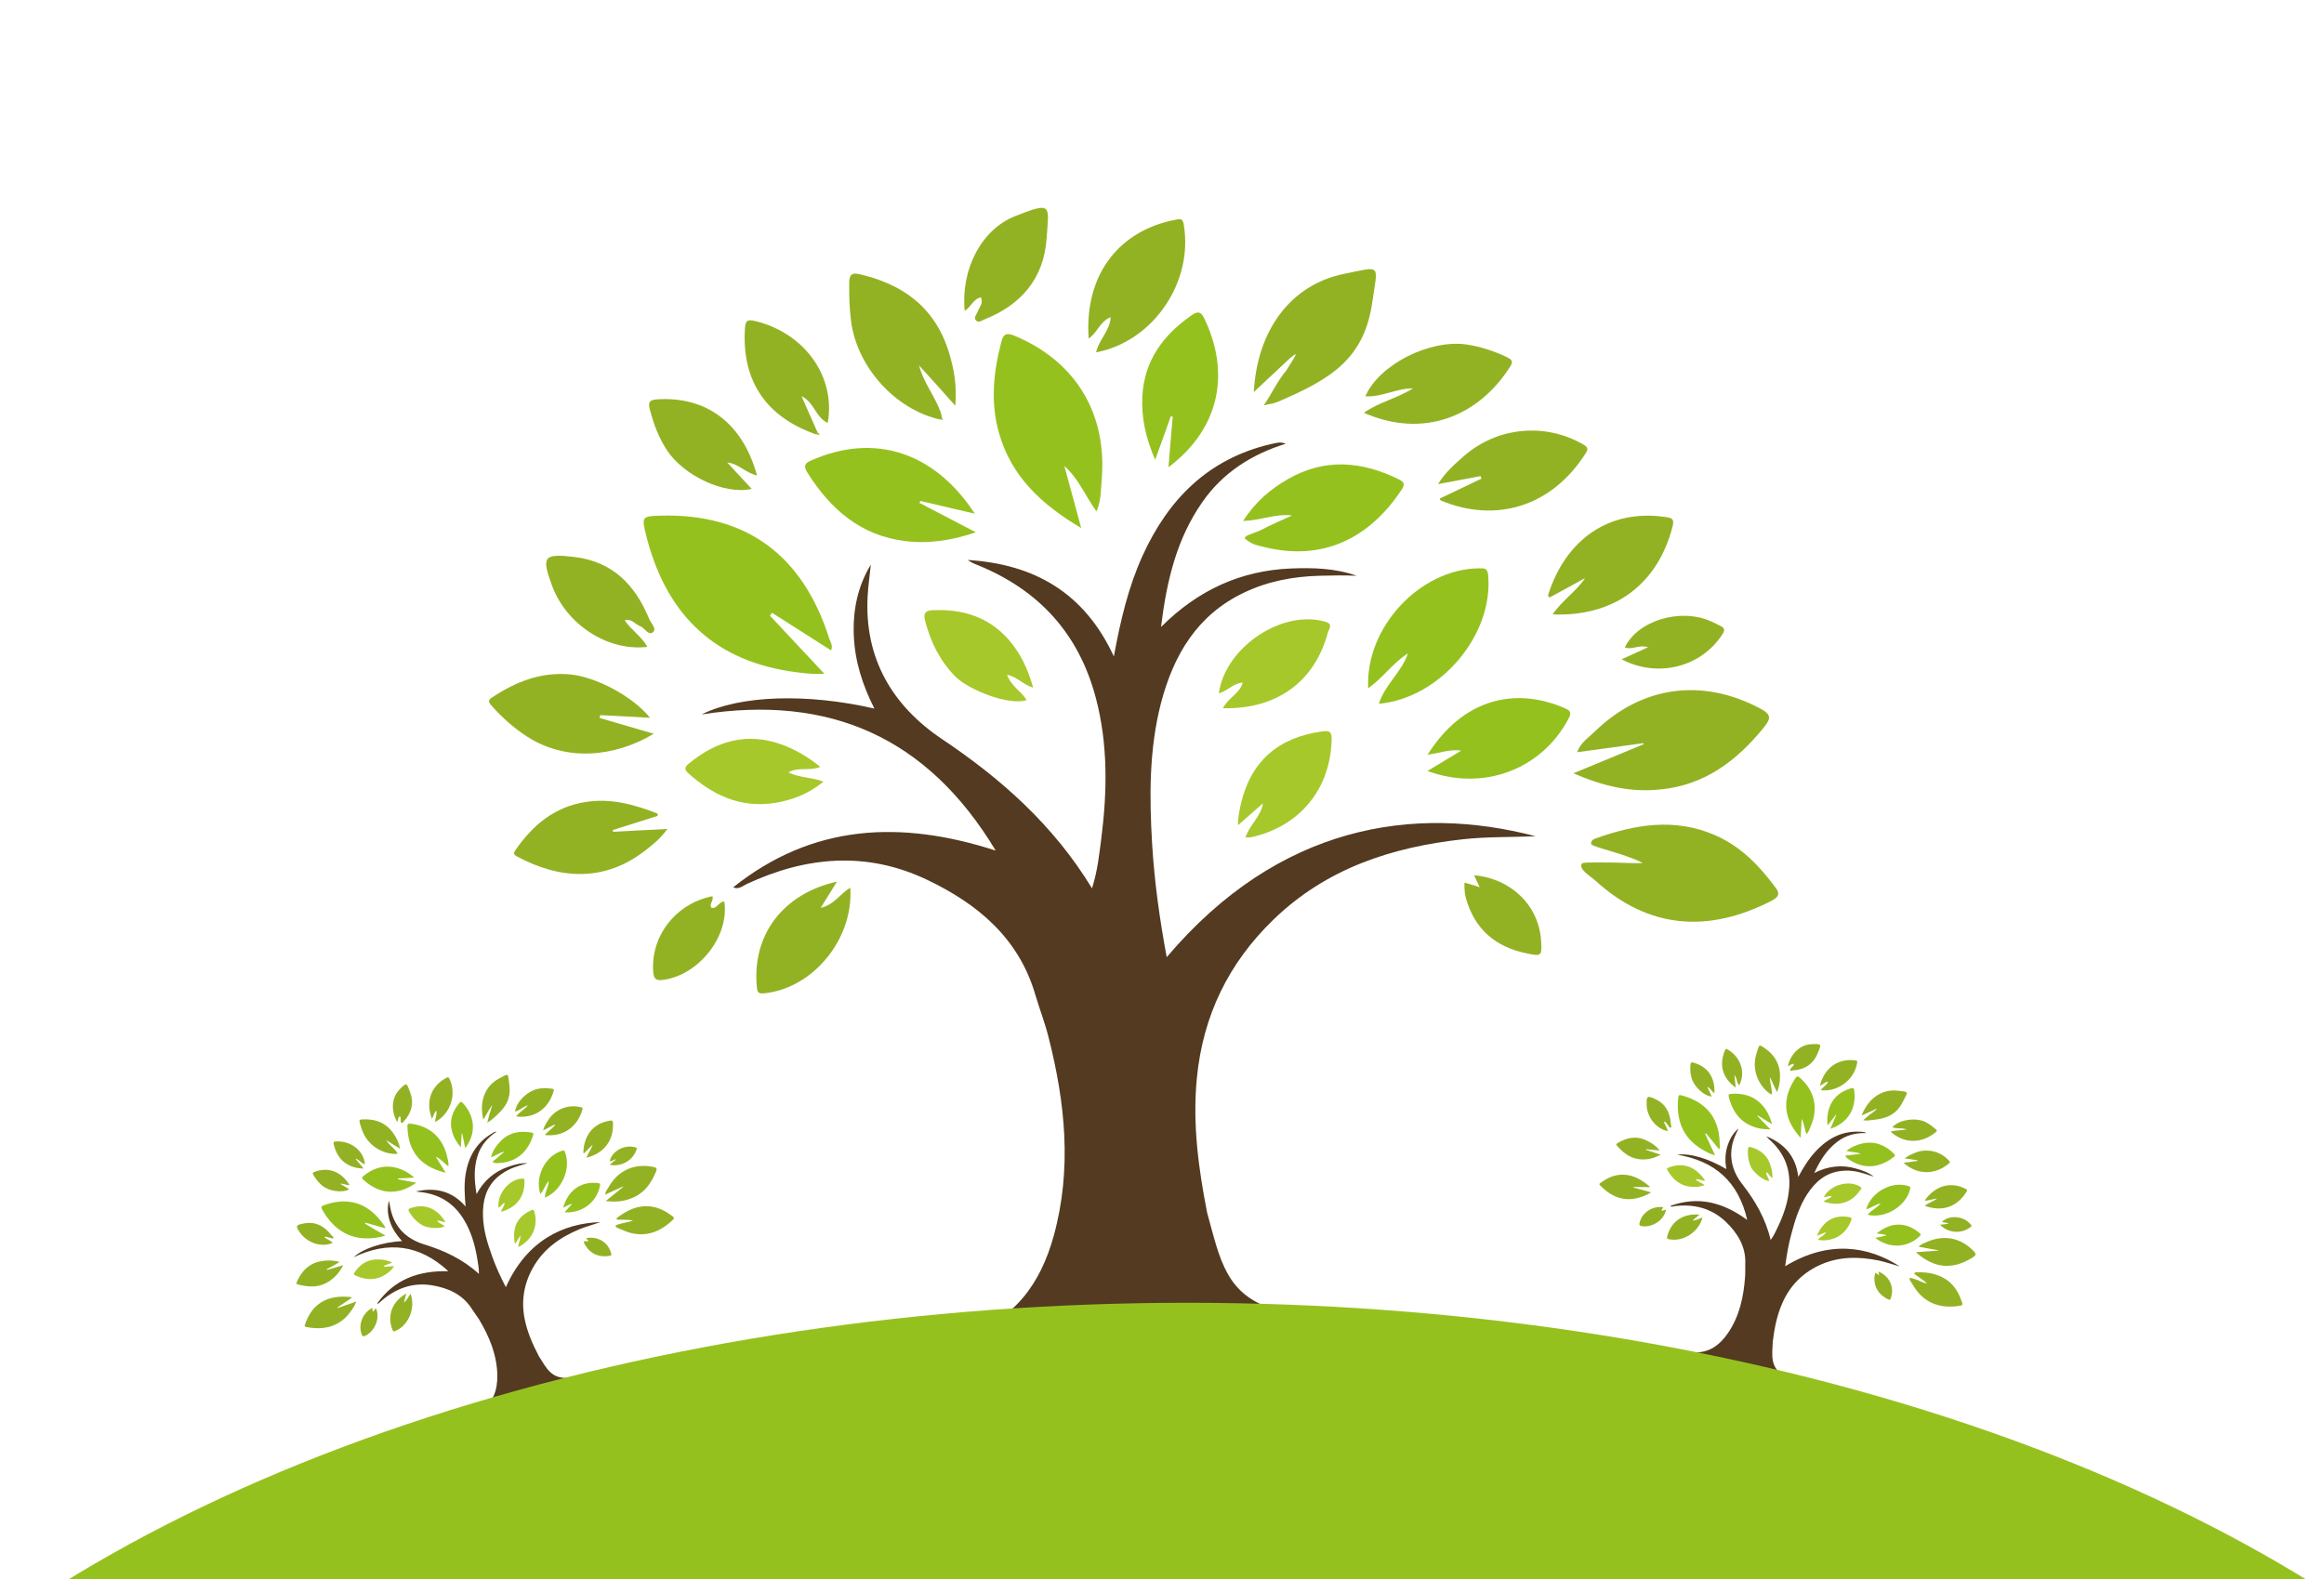 <?xml version="1.0" encoding="UTF-8"?> <!-- Generator: Adobe Illustrator 23.0.3, SVG Export Plug-In . SVG Version: 6.00 Build 0) --> <svg xmlns="http://www.w3.org/2000/svg" xmlns:xlink="http://www.w3.org/1999/xlink" id="Ebene_1" x="0px" y="0px" viewBox="0 0 1310.3 890.5" style="enable-background:new 0 0 1310.3 890.5;" xml:space="preserve"> <style type="text/css"> .st0{fill:#533A20;} .st1{fill:#93B223;} .st2{fill:#95C11F;} .st3{fill:#A7C82B;} </style> <g id="Ebene_3"> </g> <path class="st0" d="M837.7,7.5"></path> <path class="st0" d="M-202.8-136.5"></path> <g> <path class="st0" d="M719.4,738.7c-28.3-8.2-31.4-28-38.8-54.8c-4.9-25-8.3-50.1-5.8-75.8c3.4-35.2,17.8-64.9,43.1-89.4 c29.8-28.9,66.7-41,107-45.4c13.6-1.5,27.3-1.1,40.9-1.7c-68.8-18-144.8-6.4-208,68.2c-4-21.5-6.9-42.5-8.2-63.5 c-1.6-26.8-1.8-53.6,5-79.9c7.1-27,20.3-49.5,46.6-62.1c13.5-6.5,27.9-9.2,42.8-9.6c6.9-0.2,13.9-0.3,20.9,0 c-12.1-4.3-24.6-4.6-37.2-4.1c-28.1,1.2-52.2,12.1-73.1,33c3.2-26.3,8.9-49.9,23.4-70.6c11.6-16.6,27.8-26.8,47-32.8 c-1.5-0.5-2.8-0.7-4.1-0.6c-1.6,0.2-3.1,0.6-4.6,0.9c-35.1,8.3-57.6,31-72.1,62.9c-8,17.6-12.4,36.3-16.2,56.8 c-16.7-36.2-45.2-52.1-82.4-54.4c1.8,1.3,3.8,2.2,5.9,3c34.5,14.1,56.9,38.8,66.4,75c6.8,25.9,6.4,52.2,3.1,78.5 c-1.2,9.2-2.1,18.5-5.3,28.7c-21.8-35.8-51.2-61.8-84.6-84.2c-28-18.8-43.9-45.6-41.9-80.7c0.3-5.9,1.2-11.8,1.8-17.7 c-7.6,12.5-10.2,26.1-9.6,40.2c0.6,14.3,4.9,27.8,11.6,41c-37.9-8.7-75.5-7.6-97.4,3.3c71.7-11.2,127.1,12.5,165.8,76.8 c-53.8-17.4-103.4-14.9-148,20.7c3,1.4,5.2-0.7,7.5-1.8c33.6-15.7,67.8-18.7,101.9-2.4c28.5,13.6,51.7,32.9,61,65 c2.3,7.8,5.3,15.5,7.3,23.4c9.5,37.2,13.4,74.7,3,112.4c-7.4,26.8-22.2,47.7-50.4,56"></path> <g> <path class="st1" d="M370.8,460.1c-8.5,2.7-16.9,5.4-25.3,8c0.1,0.3,0.1,0.6,0.2,1c9.9-0.5,19.8-1.1,30.6-1.6 c-3.7,5.1-7.9,8.6-12.2,11.9c-23.1,18.2-48.6,16.6-72.8,3.5c-2.2-1.2-1.5-2.3-0.6-3.6c9.7-14,22-24.3,39.4-27 c14.3-2.3,27.5,1.4,40.6,6.5C370.7,459.3,370.8,459.7,370.8,460.1z"></path> <path class="st1" d="M366.5,404.8c-9.8-0.5-18.9-1.1-28.1-1.5c-0.1,0.6-0.2,1-0.3,1.6c9.9,2.9,19.8,5.8,30.5,8.9 c-22.2,13.3-49.3,15.7-71.1,1.8c-7.7-4.9-14.5-11-20.6-17.9c-1.7-2-1.6-3,0.6-4.4c13.2-8.8,27.4-14.4,43.7-13 C335.7,381.6,356.6,392.5,366.5,404.8z"></path> <path class="st2" d="M468.6,366.8c-11.4-7.2-22.3-14.2-33.3-21.2c-0.4,0.5-0.8,1.1-1.2,1.6c9.9,10.6,19.8,21.1,30.7,32.8 c-7.8,0.3-13.9-0.6-20-1.5c-44.6-7.1-70-34.3-80.6-77c-2.5-10.1-2.2-10.4,8.3-10.7c48-1.3,80.1,22,95.1,69.5 C468.2,362.1,469.7,363.9,468.6,366.8z"></path> <path class="st2" d="M600.1,262.8c3,11.1,6,22.2,9.5,35c-22.4-13.3-39.3-29-46.3-53.4c-5-17.4-3.2-34.6,1.3-51.7 c1.1-4.4,3-5.2,7.3-3.4c34.6,14.4,52.6,44.1,49.2,81.8c-0.5,5.5-0.2,11.2-2.9,17.3C611.9,279.7,608.3,270.1,600.1,262.8z"></path> <path class="st1" d="M926.2,486.7c-9.3-5.1-29.4-9.2-29.1-10.8c-0.1-2,1.3-2.6,2.4-3c22.3-8,44.7-11.8,67.5-1.9 c14.6,6.4,25.2,17.4,34.4,30c2.5,3.3,0.7,5.3-2.4,6.9c-35.4,18.3-69.3,16.2-99.3-11.1c-3.2-2.9-9.6-6.4-7.9-9.7 c0.2-0.9,7.4-0.7,13.3-0.7C912.3,486.3,919.2,487,926.2,486.7z"></path> <path class="st1" d="M887.1,436.1c14.2-5.9,26.9-11.1,39.6-16.4c-0.1-0.2-0.1-0.4-0.2-0.6c-12.2,1.7-24.4,3.4-37.3,5.1 c1.9-5.3,6.2-8,9.6-11.3c26.7-26.2,60.9-30.8,93.9-13.2c5.9,3.2,5.9,5.4,1.9,10.4c-15.3,18.9-33.5,32.7-58.4,35.1 C919.6,447,903.8,443.4,887.1,436.1z"></path> <path class="st2" d="M549.6,289.7c-11-2.6-20.8-4.9-30.7-7.2c-0.2,0.4-0.3,0.8-0.5,1.1c10.1,5.3,20.2,10.6,31.8,16.6 c-13.9,4.7-26.9,6.6-40.2,4.9c-25-3.2-41.9-18.1-54.8-38.6c-2-3.2-1.9-5.1,1.9-6.7C493.4,243.6,527.3,255.4,549.6,289.7z"></path> <path class="st1" d="M722.6,206.4c-5,4.7-10,9.3-15.7,14.7c1.9-34.8,20.7-60.6,51.1-66.7c21.2-4.3,18.8-5.7,15.8,15.5 c-4.5,32.3-23,43.7-53.1,56.6c-4.1,1.6-3.6,0.9-8.2,2.1c4.5-6.4,7.6-13.6,12.7-19.6c3.2-5.1,3.2-5.1,4.9-8 c0.1-0.4,0.3-0.9,0.5-1.3c-0.5,0.1-1.8,1-3.3,2.3C725.1,204.2,725.4,203.7,722.6,206.4z"></path> <path class="st2" d="M793.8,368.5c-8.5,5.3-14.1,13.9-22.4,19.6c-1.7-34.2,29.1-67.3,62.6-67.6c2.6,0,4.6-0.3,5,3.6 c3.3,33.6-26.7,69.6-61.6,72.8C780.9,386,790.4,378.9,793.8,368.5c0.1-0.2,0.2-0.4,0.3-0.6C794,368.1,793.9,368.3,793.8,368.5z"></path> <path class="st1" d="M518.2,206.1c2.4,9.5,8.8,17.1,12.1,26.2c0.4,1,0.5,2.2,0.8,3.3c-0.3,0.3-0.7,0.7-1,1 c-25.2-5.6-46.6-29.2-50.2-55c-1-7.5-1.2-14.9-1.1-22.4c0.1-3.7,1.1-5.6,5.2-4.7c25.1,5.6,43.4,19,51.1,44.5 c2.8,9.2,4.5,18.5,3.5,29.8C531.3,220.5,524.7,213.3,518.2,206.1l-0.2-0.2L518.2,206.1z"></path> <path class="st2" d="M728.5,290.7c-9.3-1.1-17.7,2.8-27.6,3.1c6.7-10.6,15.4-18,25.4-23.7c20.8-11.9,41.7-10,62.5,0.3 c2.9,1.4,3.4,2.8,1.5,5.7c-18.1,27.4-44.6,40.9-78.3,32.2c-3.5-0.9-5.2-0.8-9.7-4.2c-2.4-1.8,5.6-3.6,8.7-5.2 C716.6,295.9,722.6,293.4,728.5,290.7z"></path> <path class="st1" d="M618,198.7c1.6-7.3,7.8-12.1,8.2-19.8c-6.1,2.4-7.5,8.8-12.4,12c-2.6-37.4,18.5-61.3,49.1-67 c2.5-0.5,3.9-0.9,4.5,2.7C673,158.9,650.3,192.6,618,198.7z"></path> <path class="st2" d="M660.1,234.8c-2.7,7.6-5.4,15.2-8.8,24.5c-5.5-12.7-7.9-24.2-7.2-36.3c1.2-19.6,11.6-33.9,27.2-44.8 c2.8-2,5.3-3.5,7.5,1c14.5,29.7,10.1,61.6-20,84.3c0.8-10.2,1.6-19.4,2.4-28.6C660.8,234.9,660.5,234.9,660.1,234.8z"></path> <path class="st1" d="M769,232.8c8.3-6,18.5-8,27.7-13.8c-9.6,0-17.7,5.1-26.9,4.5c7.8-18,36.4-32.3,57.2-29.2 c7.9,1.2,15.4,3.7,22.6,7.1c2.2,1.1,3.9,2.1,2,5.1C833.8,234.8,802.6,247.6,769,232.8z"></path> <path class="st1" d="M834.8,268.5c-7.5,1.4-15,2.8-24,4.5c4.3-7,9.6-11.4,14.7-15.9c18.7-16.3,45.4-18.8,66.7-6.7 c2.3,1.3,3.8,2.3,1.9,5.1c-18.9,29.9-50.3,39.9-81.9,26.7c-0.1-0.1-0.2-0.3-0.5-1c7.9-3.8,15.8-7.5,23.6-11.3 C835.1,269.5,834.9,269,834.8,268.5z"></path> <path class="st2" d="M823.9,423.3c-6.9-0.9-12.8,1.6-19,2.3c19.8-31.4,49.1-38.5,77.4-26.2c3.5,1.5,3.7,2.8,2,6 c-15.2,28.6-47.9,41-79.5,29.4C811.3,430.9,817.3,427.3,823.9,423.3z"></path> <path class="st1" d="M875.4,346.5c5.5-8.1,13.2-12.8,18.3-20.5c-6.7,3.7-13.4,7.4-20.1,11c-0.4-0.6-0.9-1.1-0.8-1.3 c9.6-30.7,33.8-49,66.4-44.1c3.6,0.5,4.9,1.1,3.8,5.4C934.6,329.5,910.2,347.9,875.4,346.5z"></path> <path class="st1" d="M479.4,500.6c2,29.1-21.3,57.1-48.9,59.6c-3.6,0.3-3.5-1.4-3.8-3.8c-2.7-29,14.6-52.4,45.2-59.2 c-3.2,5.1-5.9,9.4-9.2,14.8C470.4,510.2,473.6,504.1,479.4,500.6z"></path> <path class="st3" d="M462.5,432.5c-6.3,2.5-12.3-0.2-18,3.1c6.3,3.1,12.8,2.6,19.8,5.2c-8.7,7.1-18,10.6-28,12.1 c-18.9,2.8-34.5-4.5-48.3-16.9c-2.4-2.2-1.9-3.5,0.3-5.3c15.6-12.9,32.8-17.9,52.5-10.8C448.3,422.7,455.4,426.7,462.5,432.5z"></path> <path class="st1" d="M553.1,167.7c-4.4,0.8-5.7,5.6-9.2,7.6c-2.2-24.4,10-46.1,28.4-53.4c21.2-8.3,19.1-6.4,17.8,12.5 c-1.5,22.6-14.4,37.6-35.2,45.8c-1.4,0.6-3,1.9-4.4,0.7c-1.8-1.6,0-3.3,0.6-4.9C552,173.4,554.6,171.2,553.1,167.7z"></path> <path class="st3" d="M689.5,399.4c2.9-5.9,9.4-8.1,11.2-14.5c-5.5,0.4-8.8,5-13.5,6.1c3.6-26.1,35.9-47.6,60.3-40.3 c4.3,1.3,1.7,4.1,1.2,5.9C741.3,384.5,719.8,400.1,689.5,399.4z"></path> <path class="st1" d="M352.2,349.8c3.6,5.5,9.5,9,12.8,15c-22.4,2.7-45.9-12.7-53.9-34.9c-5.9-16.2-4.5-17.8,12.8-15.8 c21.6,2.6,34.3,15.9,42.1,34.9c1,2.4,4.4,5.7,2.2,7.5c-2.6,2.2-4.7-2.4-7.3-3.4C358.1,352.1,356.2,348.7,352.2,349.8z"></path> <path class="st3" d="M712.1,453c-4.7,4.1-9.3,8.2-14.1,12.4c-0.1-4.2,0.8-8.2,1.6-11.9c5.6-24.3,21.2-37.6,45.7-41 c3.5-0.5,5.6-0.4,5.5,4.1c-0.5,28-17.6,49.3-45.1,55.5c-0.8,0.2-1.7,0.1-3.5,0.2C704.6,465,710.9,460.6,712.1,453z"></path> <path class="st1" d="M410,260.8c4.5,4.9,9.1,9.8,13.8,14.9c-14.9,3.5-38.1-7.2-47.7-21.7c-4.7-7.1-7.6-14.9-9.7-23.1 c-1.1-4.1-0.3-5.4,4.2-5.7c27.7-1.8,48.2,13.5,56.2,42.9C420.5,266.8,416.5,261.5,410,260.8z"></path> <path class="st3" d="M582.5,387.8c-5.7-1.7-8.9-6-14.7-7.3c2.3,6.6,8.1,9.3,11,14.3c-9.7,3.4-32.9-5.8-40.3-13.4 c-8.7-8.9-13.8-19.4-16.9-31.2c-1.3-5.1,0.8-6,4.9-6.1c19.8-0.8,35.9,6.1,47,23C577.4,373,580.2,379.7,582.5,387.8z"></path> <path class="st1" d="M460.2,245c-28.3-9.8-42-30.2-40.2-59.5c0.3-4.6,1.1-5.6,6-4.4c27.6,6.8,45.3,31.2,40.7,57.4 c-6.8-3-7.6-11.6-14.8-15.1c3.3,7.4,6.2,14.1,9.2,20.8C460.7,244.4,460.5,244.7,460.2,245z"></path> <path class="st1" d="M833.7,499.1c-0.8-1.8-1.7-3.6-2.6-5.5c21.1,1.9,36.6,17.2,37.8,37.1c0.5,8.4,0.2,8.7-7.9,7 c-17.9-3.6-29.7-13.7-34.6-31.5c-0.8-2.8-0.9-8.4-0.6-8.4c0.3,0,2.9,0.8,6.2,1.8c0.5,0.2,1.8,0.6,2.3,0.8 C834,500,833.8,499.6,833.7,499.1z"></path> <path class="st1" d="M401.7,505.4c0.8,2.6-1.9,4.2-0.7,6.5c3.4,1,4.3-3.8,7.4-3.4c2.9,19.9-14.9,42-35.3,44.2 c-3.9,0.4-4.5-1.5-4.8-4.6C366.8,527.9,380.9,509.6,401.7,505.4z"></path> <path class="st1" d="M914.3,371.8c5.2-2.3,9.6-4.4,14.9-6.8c-5.2-1.6-9.1,1.7-13.1,0.1c7.3-15.2,31.3-22.4,48.6-14.7 c1.9,0.8,3.6,1.8,5.5,2.7c2.5,1.2,2.2,2.7,0.8,4.8C959,376.3,934.5,382.5,914.3,371.8z"></path> </g> <path class="st2" d="M461,244.1c0.6,0.2,1.3,0.4,0.8,1.1c-0.1,0.2-1-0.2-1.6-0.3C460.5,244.7,460.7,244.4,461,244.1z"></path> <path class="st2" d="M531.1,235.5c0.1,0.5,0.3,0.9,0.4,1.4c-0.5-0.1-0.9-0.3-1.4-0.4C530.4,236.2,530.7,235.8,531.1,235.5z"></path> <path class="st2" d="M793.8,368.5c0.1-0.2,0.2-0.4,0.3-0.6C794,368.1,793.9,368.2,793.8,368.5C793.7,368.4,793.8,368.5,793.8,368.5 z"></path> <polygon class="st2" points="518.2,206.1 518,205.9 518.2,206 "></polygon> </g> <g> <path class="st0" d="M319.4,777.1c-8.7,0-11.2-5.3-15.6-12.3c-3.5-6.7-6.5-13.5-8-21c-2-10.2-0.4-19.9,4.7-28.9 c6-10.7,15.4-17.2,26.5-21.8c3.7-1.5,7.7-2.5,11.5-3.9c-21,0.7-41.5,10.4-53.3,36.7c-3-5.8-5.6-11.4-7.7-17.3c-2.7-7.5-5-15-5.2-23 c-0.2-8.2,1.6-15.7,7.9-21.5c3.3-2.9,7.1-5,11.3-6.3c1.9-0.7,3.9-1.2,5.9-1.8c-3.8-0.2-7.3,0.8-10.8,2c-7.9,2.7-13.8,7.8-17.9,15.4 c-1.3-7.7-1.7-14.9,0.7-22c1.9-5.7,5.6-9.9,10.6-13.2c-0.5,0-0.8,0-1.2,0.2c-0.4,0.2-0.8,0.4-1.2,0.7c-9.2,5.3-13.7,13.6-15.2,23.9 c-0.8,5.7-0.4,11.3,0.1,17.4c-7.7-8.9-17.2-10.9-27.9-8.5c0.6,0.2,1.3,0.3,1.9,0.3c11,1.1,19.4,6.2,25.1,15.7 c4.1,6.8,6.2,14.2,7.5,22c0.4,2.7,1,5.4,0.9,8.5c-9.1-8.3-19.6-13.2-31.1-16.7c-9.5-3-16.2-9.2-18.6-19.4c-0.4-1.7-0.6-3.4-1-5.2 c-1.1,4.2-0.7,8.3,0.7,12.2c1.4,4,3.8,7.5,6.7,10.6c-11.4,0.7-22,4.2-27.3,9.1c19.4-9.2,37.1-7.2,53.4,7.9 c-16.7-0.4-30.5,4.5-40.2,18.3c1,0.1,1.4-0.7,2-1.2c8.2-7.2,17.6-10.9,28.7-9.2c9.2,1.5,17.4,5,22.7,13.3c1.3,2,2.8,4,4.1,6 c5.8,9.7,10.1,20,10.3,31.6c0.1,8.2-2.3,15.4-9.6,20.1"></path> <g> <path class="st1" d="M198.3,731.9c-2.7,1.9-5.4,3.6-8.1,5.5c0.1,0.1,0.1,0.2,0.1,0.3c3.4-1.2,6.9-2.4,10.6-3.7 c-0.8,2.2-1.9,3.8-3.1,5.5c-6.2,8.8-15.4,10.9-25.3,8.8c-0.9-0.2-0.8-0.6-0.6-1.2c2-5.9,5.2-10.9,11.1-13.7 c4.8-2.3,9.9-2.4,15-1.9C198.1,731.6,198.2,731.7,198.3,731.9z"></path> <path class="st1" d="M191.5,711.7c-2.5,1.5-4.9,2.8-7.3,4.1c0.1,0.1,0.1,0.3,0.2,0.4c3-0.9,5.9-1.7,9.1-2.7 c-3.4,6.9-9.9,12-17.6,12c-2.7,0-5.4-0.4-8.1-1.2c-0.8-0.2-0.8-0.5-0.5-1.2c1.9-4.4,4.6-8.1,8.9-10.3 C179.9,710.8,186.9,710.2,191.5,711.7z"></path> <path class="st2" d="M217.2,692.7c-3.8-1.1-7.6-2.2-11.2-3.2c-0.1,0.2-0.1,0.4-0.2,0.6c3.7,2.2,7.4,4.4,11.5,6.7 c-2.2,0.8-4,1-5.8,1.3c-13.2,1.7-22.7-3.9-29.3-15c-1.5-2.6-1.5-2.7,1.5-3.8c13.5-4.4,24.5-0.5,32.8,11.7 C216.7,691.5,217.3,691.8,217.2,692.7z"></path> <path class="st2" d="M245.7,652.3c1.7,2.9,3.6,5.8,5.6,9.1c-7.5-1.9-13.6-5-17.6-11.3c-2.9-4.5-3.8-9.5-4-14.8 c-0.1-1.3,0.4-1.7,1.7-1.6c11,1.2,18.5,8.1,20.8,19c0.4,1.6,0.8,3.2,0.6,5.1C250.5,656.1,248.6,653.6,245.7,652.3z"></path> <path class="st1" d="M356.9,688.3c-3.1-0.7-9.1-0.2-9.2-0.6c-0.2-0.5,0.1-0.9,0.4-1.1c5.7-4.2,11.6-7.1,18.9-6.2 c4.7,0.6,8.6,2.8,12.3,5.6c1,0.7,0.7,1.4-0.1,2.1c-8.5,8.1-18.3,10.4-29,5.2c-1.2-0.5-3.3-1-3.1-2.1c0-0.3,2-0.9,3.7-1.3 C352.8,689.4,354.9,689.1,356.9,688.3z"></path> <path class="st1" d="M341.5,677.3c3.6-2.8,6.7-5.4,9.9-8c0-0.1-0.1-0.1-0.1-0.2c-3.3,1.5-6.7,3-10.1,4.6c0.1-1.7,1.1-2.8,1.8-4 c5.4-9.7,14.7-13.8,25.4-11.6c1.9,0.4,2.2,1,1.4,2.8c-2.7,6.6-6.7,12.1-13.6,14.8C351.7,677.6,346.9,678,341.5,677.3z"></path> <path class="st2" d="M233.6,664.1c-3.3,0.2-6.3,0.4-9.3,0.5c0,0.1,0,0.2,0,0.4c3.3,0.7,6.6,1.3,10.4,2c-3.6,2.5-7.1,4.2-11,4.8 c-7.3,1.2-13.4-1.6-18.8-6.4c-0.9-0.7-1-1.3-0.1-2.1C213.9,655.7,224.5,656.3,233.6,664.1z"></path> <path class="st1" d="M275.7,626c-1,1.8-2.1,3.5-3.2,5.4c-2.4-10.1,0.8-18.9,8.9-23.2c5.7-3,4.9-3.2,5.7,3.1 c1.4,9.5-2.9,14.3-10.3,20.5c-1,0.8-0.9,0.6-2.1,1.3c0.7-2.2,1-4.5,1.9-6.6c0.4-1.7,0.4-1.7,0.8-2.7c0-0.1,0-0.3,0-0.4 c-0.1,0.1-0.4,0.4-0.7,1C276.2,625.2,276.2,625,275.7,626z"></path> <path class="st2" d="M309.4,666c-1.9,2.2-2.8,5.1-4.7,7.4c-3.3-9.6,2.6-21.5,12.1-24.4c0.7-0.2,1.3-0.5,1.7,0.6 c3.7,9.2-1.7,22-11.3,25.8C307.3,672,309.3,669.2,309.4,666c0-0.1,0-0.1,0-0.2C309.4,665.9,309.4,665.9,309.4,666z"></path> <path class="st1" d="M217.8,643c1.4,2.5,3.9,4.1,5.7,6.4c0.2,0.3,0.3,0.6,0.5,0.9c-0.1,0.1-0.1,0.3-0.2,0.4 c-7.6,0.5-15.6-4.4-18.8-11.4c-1-2-1.6-4.1-2.2-6.2c-0.3-1-0.2-1.7,1.1-1.8c7.6-0.5,13.9,1.8,18.2,8.3c1.6,2.3,2.8,4.9,3.5,8.2 C222.7,646.1,220.2,644.6,217.8,643C217.8,643,217.7,643,217.8,643L217.8,643z"></path> <path class="st2" d="M284.4,649.5c-2.7,0.4-4.7,2.3-7.6,3.1c1-3.6,2.8-6.3,5.2-8.8c4.9-5.1,10.9-6.3,17.7-5.1 c0.9,0.1,1.2,0.5,0.9,1.5c-2.9,9.2-9.2,15.3-19.5,15.7c-1.1,0.1-1.5,0.2-3.1-0.4c-0.9-0.3,1.2-1.5,2-2.2 C281.5,651.9,283,650.6,284.4,649.5z"></path> <path class="st1" d="M245.4,632.7c-0.2-2.2,1.2-4.1,0.6-6.3c-1.5,1.2-1.4,3.1-2.5,4.5c-3.9-10.4,0.1-18.9,8.3-23.1 c0.6-0.3,1-0.6,1.5,0.4C257.7,616.7,254.1,628.2,245.4,632.7z"></path> <path class="st2" d="M260.3,639.4c-0.1,2.4-0.3,4.8-0.5,7.7c-2.6-3.2-4.3-6.2-5.1-9.7c-1.3-5.6,0.4-10.6,4-15 c0.6-0.8,1.2-1.5,2.2-0.4c6.6,7.2,8.1,16.6,1.4,25.5c-0.6-2.9-1.2-5.6-1.7-8.3C260.5,639.3,260.4,639.3,260.3,639.4z"></path> <path class="st1" d="M291,629.6c1.8-2.4,4.6-3.8,6.7-6.3c-2.7,0.8-4.6,2.9-7.3,3.6c0.7-5.8,7.6-12.2,13.8-13 c2.3-0.4,4.7-0.2,7,0.1c0.7,0.1,1.3,0.2,1,1.2C309.5,624.8,301.8,631,291,629.6z"></path> <path class="st1" d="M312.7,634.2c-2,1.1-4,2-6.5,3.3c0.6-2.4,1.8-4.1,2.8-5.7c3.9-6.2,11.3-9.2,18.4-7.4c0.8,0.2,1.3,0.3,1,1.3 c-2.9,10-10.9,15.5-21,14.4c0,0-0.1-0.1-0.2-0.2c1.9-1.8,3.9-3.4,5.7-5.2C312.8,634.4,312.8,634.3,312.7,634.2z"></path> <path class="st2" d="M322.6,678.9c-2,0.4-3.5,1.5-5.1,2.2c3-10.5,10.7-15,19.7-13.9c1.1,0.1,1.3,0.5,1.1,1.5 c-1.9,9.4-10.1,15.6-20,15C319.6,682.2,321,680.6,322.6,678.9z"></path> <path class="st1" d="M330.7,652.9c0.9-2.8,2.7-4.7,3.4-7.3c-1.6,1.6-3.2,3.2-4.8,4.8c-0.2-0.1-0.4-0.2-0.4-0.3 c0.2-9.5,5.4-16.7,15.1-18.1c1.1-0.2,1.5-0.1,1.6,1.2C346.1,643.1,340.6,650.4,330.7,652.9z"></path> <path class="st1" d="M231.5,729.7c3,8.1-1.3,18-8.8,21c-1,0.4-1.1-0.1-1.4-0.7c-3.2-8-0.3-16,7.8-20.5c-0.4,1.7-0.9,3.2-1.4,5 C229.7,733.2,230.1,731.2,231.5,729.7z"></path> <path class="st3" d="M221,711.9c-1.5,1.3-3.5,0.9-4.8,2.4c2,0.3,3.8-0.3,6-0.2c-1.9,2.8-4.2,4.5-6.9,5.8 c-5.1,2.4-10.1,1.6-15.1-0.7c-0.9-0.4-0.8-0.8-0.4-1.5c3.3-4.9,7.8-7.8,14-7.4C216.1,710.3,218.5,710.8,221,711.9z"></path> <path class="st1" d="M225.4,629.5c-1.1,0.7-0.8,2.2-1.5,3.2c-3.6-6.3-3-13.6,1-17.9c4.6-4.8,4.3-4.1,6.3,1.1 c2.4,6.2,0.8,11.9-3.7,16.7c-0.4,0.3-0.6,0.9-1.1,0.7c-0.6-0.2-0.4-0.9-0.5-1.4C225.8,631.2,226.2,630.3,225.4,629.5z"></path> <path class="st3" d="M282.5,683.4c0.3-1.9,2-3.1,2-5.1c-1.5,0.6-2,2.2-3.4,2.8c-1.1-7.7,6.2-16.5,13.7-16.4c1.3,0,0.8,1,0.9,1.6 C295.9,674.9,291.1,681.1,282.5,683.4z"></path> <path class="st1" d="M182.8,697.7c1.5,1.2,3.5,1.8,4.8,3.2c-6.2,2.7-14,0.2-18.2-5.4c-3-4.1-2.8-4.7,2.3-5.6 c6.3-1.1,11.1,1.6,14.9,6.4c0.5,0.6,1.7,1.2,1.3,1.9c-0.5,0.8-1.5-0.3-2.4-0.3C184.6,697.9,183.9,697,182.8,697.7z"></path> <path class="st3" d="M293.4,696.8c-0.9,1.6-2,3.1-3,4.7c-0.4-1.2-0.5-2.4-0.5-3.5c-0.5-7.4,2.9-12.4,9.5-15.4 c0.9-0.5,1.5-0.6,1.9,0.7c2.2,7.9-0.9,15.4-8.1,19.5c-0.2,0.1-0.5,0.2-1,0.4C292.3,700.8,293.6,699.1,293.4,696.8z"></path> <path class="st1" d="M191.8,667.6c1.7,1,3.4,2,5.1,3.1c-3.9,2.2-11.4,1.2-15.4-2.2c-1.9-1.6-3.4-3.6-4.7-5.7 c-0.7-1.1-0.6-1.5,0.7-2c7.7-2.8,14.8-0.2,19.6,7.5C195.1,668.5,193.6,667.3,191.8,667.6z"></path> <path class="st3" d="M251.2,689.2c-1.7,0-3-1-4.8-0.8c1.2,1.6,3.1,2,4.3,3.1c-2.4,1.8-9.8,1.1-12.5-0.5c-3.2-1.8-5.5-4.3-7.5-7.5 c-0.8-1.3-0.3-1.8,0.8-2.2c5.5-1.9,10.7-1.3,15.3,2.6C248.5,685.4,249.9,687.1,251.2,689.2z"></path> <path class="st1" d="M204.6,659c-8.8-0.4-14.4-5.1-16.4-13.5c-0.3-1.3-0.2-1.7,1.3-1.8c8.4-0.3,15.4,5,16.3,12.8 c-2.2-0.2-3.1-2.7-5.4-3c1.6,1.8,2.9,3.5,4.3,5.1C204.7,658.8,204.6,658.9,204.6,659z"></path> <path class="st1" d="M331.6,699.6c-0.4-0.4-0.8-0.9-1.2-1.3c6.1-1.3,11.8,1.8,13.8,7.4c0.9,2.3,0.8,2.4-1.7,2.7 c-5.3,0.5-9.6-1.4-12.5-6.1c-0.5-0.7-1-2.3-0.9-2.3s0.9,0,1.9,0c0.1,0,0.6,0,0.7,0C331.8,699.8,331.7,699.7,331.6,699.6z"></path> <path class="st1" d="M209.8,737.6c0.5,0.7-0.2,1.3,0.4,1.9c1,0,0.9-1.4,1.8-1.6c2.5,5.4-0.7,13.1-6.3,15.5c-1.1,0.5-1.4,0-1.8-0.9 C201.9,746.9,204.4,740.6,209.8,737.6z"></path> <path class="st1" d="M343.8,656.9c1.2-1.1,2.3-2.1,3.7-3.1c-1.6,0-2.4,1.3-3.7,1.1c0.8-4.9,7-9,12.6-8.2c0.6,0.1,1.2,0.2,1.8,0.3 c0.8,0.1,0.9,0.6,0.7,1.3C356.9,654.3,350.5,658.2,343.8,656.9z"></path> </g> <path class="st2" d="M204.7,658.7c0.2,0,0.4,0,0.3,0.2c0,0.1-0.3,0-0.5,0.1C204.6,658.9,204.7,658.8,204.7,658.7z"></path> <path class="st2" d="M223.9,650.3c0.1,0.1,0.2,0.2,0.2,0.4c-0.1,0-0.3,0-0.4,0C223.7,650.5,223.8,650.4,223.9,650.3z"></path> <path class="st2" d="M309.4,666c0-0.1,0-0.1,0-0.2C309.4,665.9,309.4,665.9,309.4,666L309.4,666z"></path> <path class="st2" d="M217.8,643L217.8,643L217.8,643z"></path> </g> <g> <path class="st0" d="M1005.3,775.6c-7.2-4.9-6.2-10.8-5.8-18.9c0.9-7.4,2.3-14.8,5.4-21.8c4.2-9.6,11-16.6,20.3-21.1 c11-5.3,22.5-5.3,34.2-2.9c4,0.9,7.7,2.2,11.7,3.3c-17.6-11.4-40-15.1-64.6-0.1c0.9-6.4,1.9-12.6,3.6-18.6c2-7.6,4.4-15.2,8.8-22 c4.5-6.9,10.2-12,18.8-13.1c4.4-0.6,8.7,0,12.9,1.3c1.9,0.6,3.9,1.2,5.9,1.9c-3-2.4-6.5-3.6-10.1-4.6c-8-2.3-15.7-1.4-23.5,2.5 c3.3-7.1,7.1-13.2,13.1-17.7c4.8-3.6,10.2-5,16.2-4.8c-0.3-0.2-0.7-0.5-1.1-0.5c-0.4-0.1-0.9-0.2-1.3-0.2c-10.6-0.9-19,3.4-26.1,11 c-3.9,4.2-6.9,9-9.8,14.4c-1.4-11.7-7.9-18.8-18.1-22.9c0.4,0.5,0.9,1,1.3,1.4c8.3,7.2,12.4,16.1,11.7,27.2 c-0.5,7.9-3,15.3-6.3,22.3c-1.2,2.5-2.3,5-4.2,7.6c-2.8-12-8.6-22-16-31.5c-6.1-7.8-8.1-16.8-4.3-26.6c0.7-1.6,1.4-3.2,2.2-4.8 c-3.3,2.8-5.2,6.4-6.4,10.4c-1.2,4-1.2,8.2-0.5,12.5c-9.9-5.9-20.5-9.1-27.6-8.1c21.1,3.5,34.5,15.2,39.4,36.8 c-13.5-9.9-27.6-13.7-43.4-7.9c0.7,0.7,1.6,0.3,2.3,0.1c10.9-1.3,20.7,1,28.9,8.7c6.7,6.4,11.5,14.1,11.1,23.8 c-0.1,2.4,0.1,4.9-0.1,7.2c-0.8,11.4-3.1,22.2-9.6,31.8c-4.6,6.8-10.6,11.3-19.3,11"></path> <g> <path class="st1" d="M929.9,669.5c-3,0-6-0.1-8.9-0.1c0,0.1,0,0.2-0.1,0.3c3.3,0.9,6.5,1.8,10,2.7c-1.7,1.2-3.4,1.9-5.2,2.5 c-9.4,3.4-17.3,0.2-23.6-6.5c-0.6-0.6-0.3-0.9,0.2-1.2c4.6-3.5,9.6-5.5,15.5-4.5c4.8,0.8,8.7,3.4,12.3,6.4 C930,669.2,929.9,669.4,929.9,669.5z"></path> <path class="st1" d="M935.8,648.8c-2.7-0.2-5.1-0.4-7.6-0.7c0,0.1-0.1,0.3-0.1,0.4c2.6,0.9,5.3,1.8,8.2,2.7 c-6.1,3.4-13.5,3.8-19.3-0.2c-2.1-1.4-3.8-3.1-5.4-5c-0.5-0.5-0.4-0.8,0.2-1.2c3.7-2.3,7.5-3.6,11.9-3.1 C927.7,642.3,933.2,645.4,935.8,648.8z"></path> <path class="st2" d="M969.2,648.1c-2.5-3-4.9-6.1-7.4-9c-0.2,0.1-0.3,0.2-0.4,0.4c1.8,3.9,3.6,7.7,5.6,12.1 c-2.2-0.7-3.9-1.4-5.4-2.3c-11.8-6.1-16.5-16.1-15.5-29c0.2-3.1,0.3-3.1,3.3-2.2c13.6,4.1,20.4,13.5,20.2,28.2 C969.6,646.7,969.8,647.4,969.2,648.1z"></path> <path class="st2" d="M1015.8,631c-0.2,3.4-0.3,6.7-0.6,10.7c-5.1-5.8-8.4-11.8-8.1-19.3c0.2-5.3,2.3-10,5.2-14.4 c0.7-1.1,1.3-1.2,2.4-0.3c8.4,7.3,10.7,17.2,6.2,27.5c-0.7,1.5-1.1,3.1-2.4,4.5C1017.5,636.9,1017.3,633.9,1015.8,631z"></path> <path class="st1" d="M1086.5,723.9c-2.1-2.3-7.4-5.3-7.2-5.7c0.1-0.5,0.6-0.6,0.9-0.7c7-0.2,13.6,0.9,19.2,5.7 c3.5,3.2,5.5,7.2,6.9,11.5c0.4,1.2-0.3,1.6-1.3,1.7c-11.7,1.9-21-1.9-26.8-12.3c-0.6-1.1-2.2-2.7-1.3-3.4c0.2-0.2,2.1,0.5,3.8,1 C1082.6,722.5,1084.5,723.5,1086.5,723.9z"></path> <path class="st1" d="M1080.2,706.2c4.5-0.3,8.6-0.7,12.6-0.9c0-0.1,0-0.1,0-0.2c-3.5-0.6-7.2-1.3-11-2c1-1.3,2.5-1.7,3.7-2.3 c10-4.8,20-3,27.5,5c1.3,1.4,1.1,2-0.4,3.1c-6.1,3.9-12.4,6-19.6,4.5C1088.4,712.2,1084.2,709.8,1080.2,706.2z"></path> <path class="st2" d="M999.1,634c-2.8-1.8-5.4-3.3-8-4.9c-0.1,0.1-0.2,0.2-0.3,0.2c2.3,2.5,4.7,4.8,7.4,7.6 c-4.4,0-8.1-0.6-11.7-2.4c-6.7-3.2-10-8.9-11.8-15.9c-0.3-1.1-0.1-1.6,1.1-1.7C987.6,615.8,996,622.2,999.1,634z"></path> <path class="st1" d="M1055.4,626.5c-1.8,0.8-3.7,1.7-5.8,2.6c3.7-9.6,11.4-15.1,20.5-14c6.3,0.8,5.8,0.1,3,5.8 c-4.3,8.7-10.5,10.2-20.1,11c-1.3,0.1-1.1,0-2.5-0.2c1.8-1.4,3.4-3.1,5.4-4.3c1.3-1.1,1.3-1.1,2.1-1.8c0.1-0.1,0.2-0.2,0.2-0.3 c-0.1,0-0.6,0.1-1.2,0.4C1056.2,626.1,1056.3,626,1055.4,626.5z"></path> <path class="st2" d="M1060.3,678.6c-2.8,0.7-5.3,2.6-8.1,3.4c2.7-9.7,14.4-16.2,23.8-13.1c0.7,0.2,1.3,0.4,1,1.5 c-2.2,9.8-14,17-24,14.7C1055.1,682.3,1058.4,681.2,1060.3,678.6c0-0.1,0.1-0.1,0.2-0.1C1060.4,678.5,1060.4,678.5,1060.3,678.6z"></path> <path class="st1" d="M998,607.5c-0.2,2.9,0.9,5.6,1,8.5c0,0.3-0.1,0.6,0,1c-0.1,0-0.3,0.1-0.4,0.2c-6.5-3.9-10.3-12.5-9-20 c0.4-2.2,1-4.3,1.8-6.4c0.3-1.1,0.8-1.4,1.9-0.8c6.5,3.9,10.4,9.4,10.3,17.2c0,2.8-0.4,5.6-1.7,8.7 C1000.3,612.8,999.2,610.2,998,607.5C998,607.5,997.9,607.5,998,607.5L998,607.5z"></path> <path class="st2" d="M1049.1,650.7c-2.5-1.1-5.2-0.9-8.1-1.6c2.9-2.4,6-3.6,9.3-4.3c7-1.4,12.6,1,17.6,5.9 c0.7,0.7,0.7,1.1-0.1,1.7c-7.6,6-16.2,7.4-24.9,1.8c-0.9-0.6-1.3-0.7-2.4-2.1c-0.5-0.7,1.8-0.5,2.9-0.7 C1045.3,651.1,1047.2,650.9,1049.1,650.7z"></path> <path class="st1" d="M1026.6,614.8c1.1-1.9,3.3-2.7,4.1-4.8c-1.9,0.1-3,1.8-4.6,2.3c2.7-10.8,10.9-15.5,20-14.3 c0.7,0.1,1.1,0.1,1,1.2C1045.8,608.6,1036.4,616,1026.6,614.8z"></path> <path class="st2" d="M1035.1,628.7c-1.4,1.8-2.9,3.7-4.7,6c-0.4-4.1,0-7.5,1.3-10.8c2.2-5.4,6.3-8.4,11.7-10.1c1-0.3,1.8-0.5,2,1 c1.4,9.7-2.9,18.2-13.4,21.8c1.2-2.8,2.3-5.3,3.3-7.8C1035.4,628.8,1035.3,628.8,1035.1,628.7z"></path> <path class="st1" d="M1065.9,638.2c2.9-0.9,6-0.6,9-1.3c-2.7-0.9-5.4-0.2-8-1.2c3.9-4.3,13.2-5.7,18.8-2.9c2.1,1.1,3.9,2.5,5.7,4 c0.5,0.5,1,1,0.1,1.6C1083.9,644.8,1073.9,645.4,1065.9,638.2z"></path> <path class="st1" d="M1081,654.3c-2.3-0.3-4.5-0.6-7.1-1c1.9-1.6,3.8-2.3,5.6-3.1c6.7-2.8,14.5-1.1,19.3,4.3 c0.5,0.6,0.9,1,0.1,1.6c-8,6.7-17.8,6.5-25.4-0.1c0,0,0-0.1,0-0.3c2.6-0.3,5.2-0.6,7.6-1C1081,654.6,1081,654.5,1081,654.3z"></path> <path class="st2" d="M1063.7,696.7c-1.9-0.9-3.8-0.7-5.6-1.1c8.5-7,17.3-6.2,24.2-0.2c0.8,0.8,0.8,1.1,0,1.8 c-6.9,6.6-17.2,7.1-25,0.9C1059.4,697.7,1061.5,697.3,1063.7,696.7z"></path> <path class="st1" d="M1085.2,680c2.2-1.8,4.9-2.4,7-4.1c-2.3,0.5-4.4,0.8-6.7,1.3c0-0.2-0.2-0.4-0.1-0.5c5.6-7.7,14-10.7,22.7-6.3 c1,0.4,1.2,0.8,0.6,1.8C1103.4,680.7,1094.9,683.6,1085.2,680z"></path> <path class="st1" d="M959.9,686.6c-2.1,8.3-11.2,14.1-19.2,12.2c-1.1-0.2-0.8-0.7-0.7-1.4c1.9-8.4,8.9-13.3,18.2-12.4 c-1.3,1.1-2.5,2.1-3.9,3.3C956.5,688.4,957.9,687.1,959.9,686.6z"></path> <path class="st3" d="M961.4,665.9c-2,0.1-3.4-1.2-5.4-0.8c1.5,1.5,3.3,1.9,5.1,3.2c-3.1,1.2-6.1,1.3-9,0.8 c-5.6-0.9-9.2-4.5-12-9.2c-0.4-0.8-0.2-1.2,0.6-1.4c5.5-2.2,10.8-1.9,15.7,1.8C958.3,661.9,960,663.6,961.4,665.9z"></path> <path class="st1" d="M1011.3,600c-1.3-0.2-2.1,1-3.3,1.2c1.6-7,7.1-12,12.9-12.3c6.7-0.4,6,0,3.9,5.2c-2.6,6.2-7.5,9.2-14.2,9.6 c-0.5,0.1-1.1,0.3-1.2-0.2c-0.4-0.6,0.3-1,0.6-1.3C1010.5,601.5,1011.5,601.1,1011.3,600z"></path> <path class="st3" d="M1028.2,677.6c1.4-1.4,3.4-1.4,4.5-3c-1.6-0.4-2.9,0.6-4.4,0.5c3.4-6.9,14.5-10,20.7-5.7 c1.1,0.7,0.1,1.3-0.2,1.8C1044.1,678.2,1036.6,680.6,1028.2,677.6z"></path> <path class="st1" d="M938.1,632.5c0.5,1.8,1.9,3.4,2.2,5.4c-6.5-1.3-11.7-7.8-11.9-14.8c-0.1-5.1,0.3-5.4,5-3.2 c5.8,2.7,8.2,7.6,8.6,13.7c0,0.8,0.7,2,0,2.3c-1,0.4-1.1-1.1-1.8-1.6C939.6,633.7,939.4,632.6,938.1,632.5z"></path> <path class="st3" d="M1029.6,694.8c-1.7,0.7-3.4,1.5-5.1,2.1c0.3-1.2,1-2.2,1.5-3.2c3.9-6.3,9.5-8.6,16.6-7.3 c1,0.1,1.6,0.5,1.2,1.6c-2.7,7.8-9.5,12.2-17.8,11.4c-0.2-0.1-0.5-0.1-1.1-0.2C1026.3,697.4,1028.6,696.8,1029.6,694.8z"></path> <path class="st1" d="M962.6,612.9c0.8,1.8,1.6,3.6,2.5,5.5c-4.5-0.4-10-5.6-11.4-10.5c-0.7-2.4-0.8-4.8-0.6-7.4 c0.1-1.2,0.4-1.6,1.7-1.2c7.9,2.1,12.3,8.3,11.8,17.2C965,615.5,964.4,613.7,962.6,612.9z"></path> <path class="st3" d="M999.3,664.4c-1.5-1-1.9-2.5-3.5-3.4c0,2,1.4,3.3,1.7,5c-3,0.1-8.7-4.7-10.1-7.5c-1.6-3.3-2.1-6.8-1.9-10.3 c0.1-1.5,0.7-1.6,1.9-1.2c5.6,1.6,9.5,5.1,11,10.8C999.1,659.9,999.4,662,999.3,664.4z"></path> <path class="st1" d="M978.2,613.1c-7-5.4-9-12.3-5.8-20.4c0.5-1.3,0.9-1.5,2.1-0.6c7.1,4.4,9.8,12.9,6.1,19.9 c-1.7-1.5-1-4-2.7-5.6c0.3,2.4,0.4,4.5,0.7,6.7C978.3,613,978.2,613,978.2,613.1z"></path> <path class="st1" d="M1059.4,718.9c-0.1-0.6-0.2-1.2-0.2-1.8c5.8,2.5,8.7,8.2,7.2,13.9c-0.6,2.4-0.7,2.4-2.8,1.3 c-4.7-2.7-7-6.6-6.8-12.1c0.1-0.8,0.5-2.4,0.6-2.4s0.8,0.5,1.6,1.1c0.1,0.1,0.5,0.3,0.6,0.4 C1059.4,719.2,1059.4,719.1,1059.4,718.9z"></path> <path class="st1" d="M937.7,680.8c0,0.8-1,1-0.8,1.8c0.9,0.6,1.5-0.6,2.4-0.3c-1,5.8-8.1,10.4-14,9.1c-1.1-0.2-1.1-0.8-0.9-1.8 C925.8,683.8,931.5,680,937.7,680.8z"></path> <path class="st1" d="M1093.8,690.7c1.7-0.2,3.1-0.3,4.8-0.6c-1.3-0.9-2.7-0.4-3.6-1.1c3.5-3.6,10.9-3.4,14.9,0.3 c0.5,0.4,0.8,0.9,1.3,1.3c0.6,0.6,0.4,1-0.2,1.4C1105.9,696,1098.4,695.5,1093.8,690.7z"></path> </g> <path class="st2" d="M978.4,613c0.1,0.1,0.3,0.2,0.2,0.4c-0.1,0-0.2-0.2-0.4-0.2C978.2,613,978.3,613,978.4,613z"></path> <path class="st2" d="M998.9,617c0,0.1-0.1,0.3,0,0.4c-0.1-0.1-0.2-0.2-0.3-0.2C998.7,617.1,998.8,617.1,998.9,617z"></path> <path class="st2" d="M1060.3,678.6c0.1,0,0.1-0.1,0.2-0.1C1060.4,678.5,1060.4,678.5,1060.3,678.6 C1060.3,678.5,1060.3,678.6,1060.3,678.6z"></path> <path class="st2" d="M998,607.5L998,607.5L998,607.5z"></path> </g> <ellipse class="st2" cx="669.4" cy="1216" rx="855.8" ry="481.3"></ellipse> </svg> 
